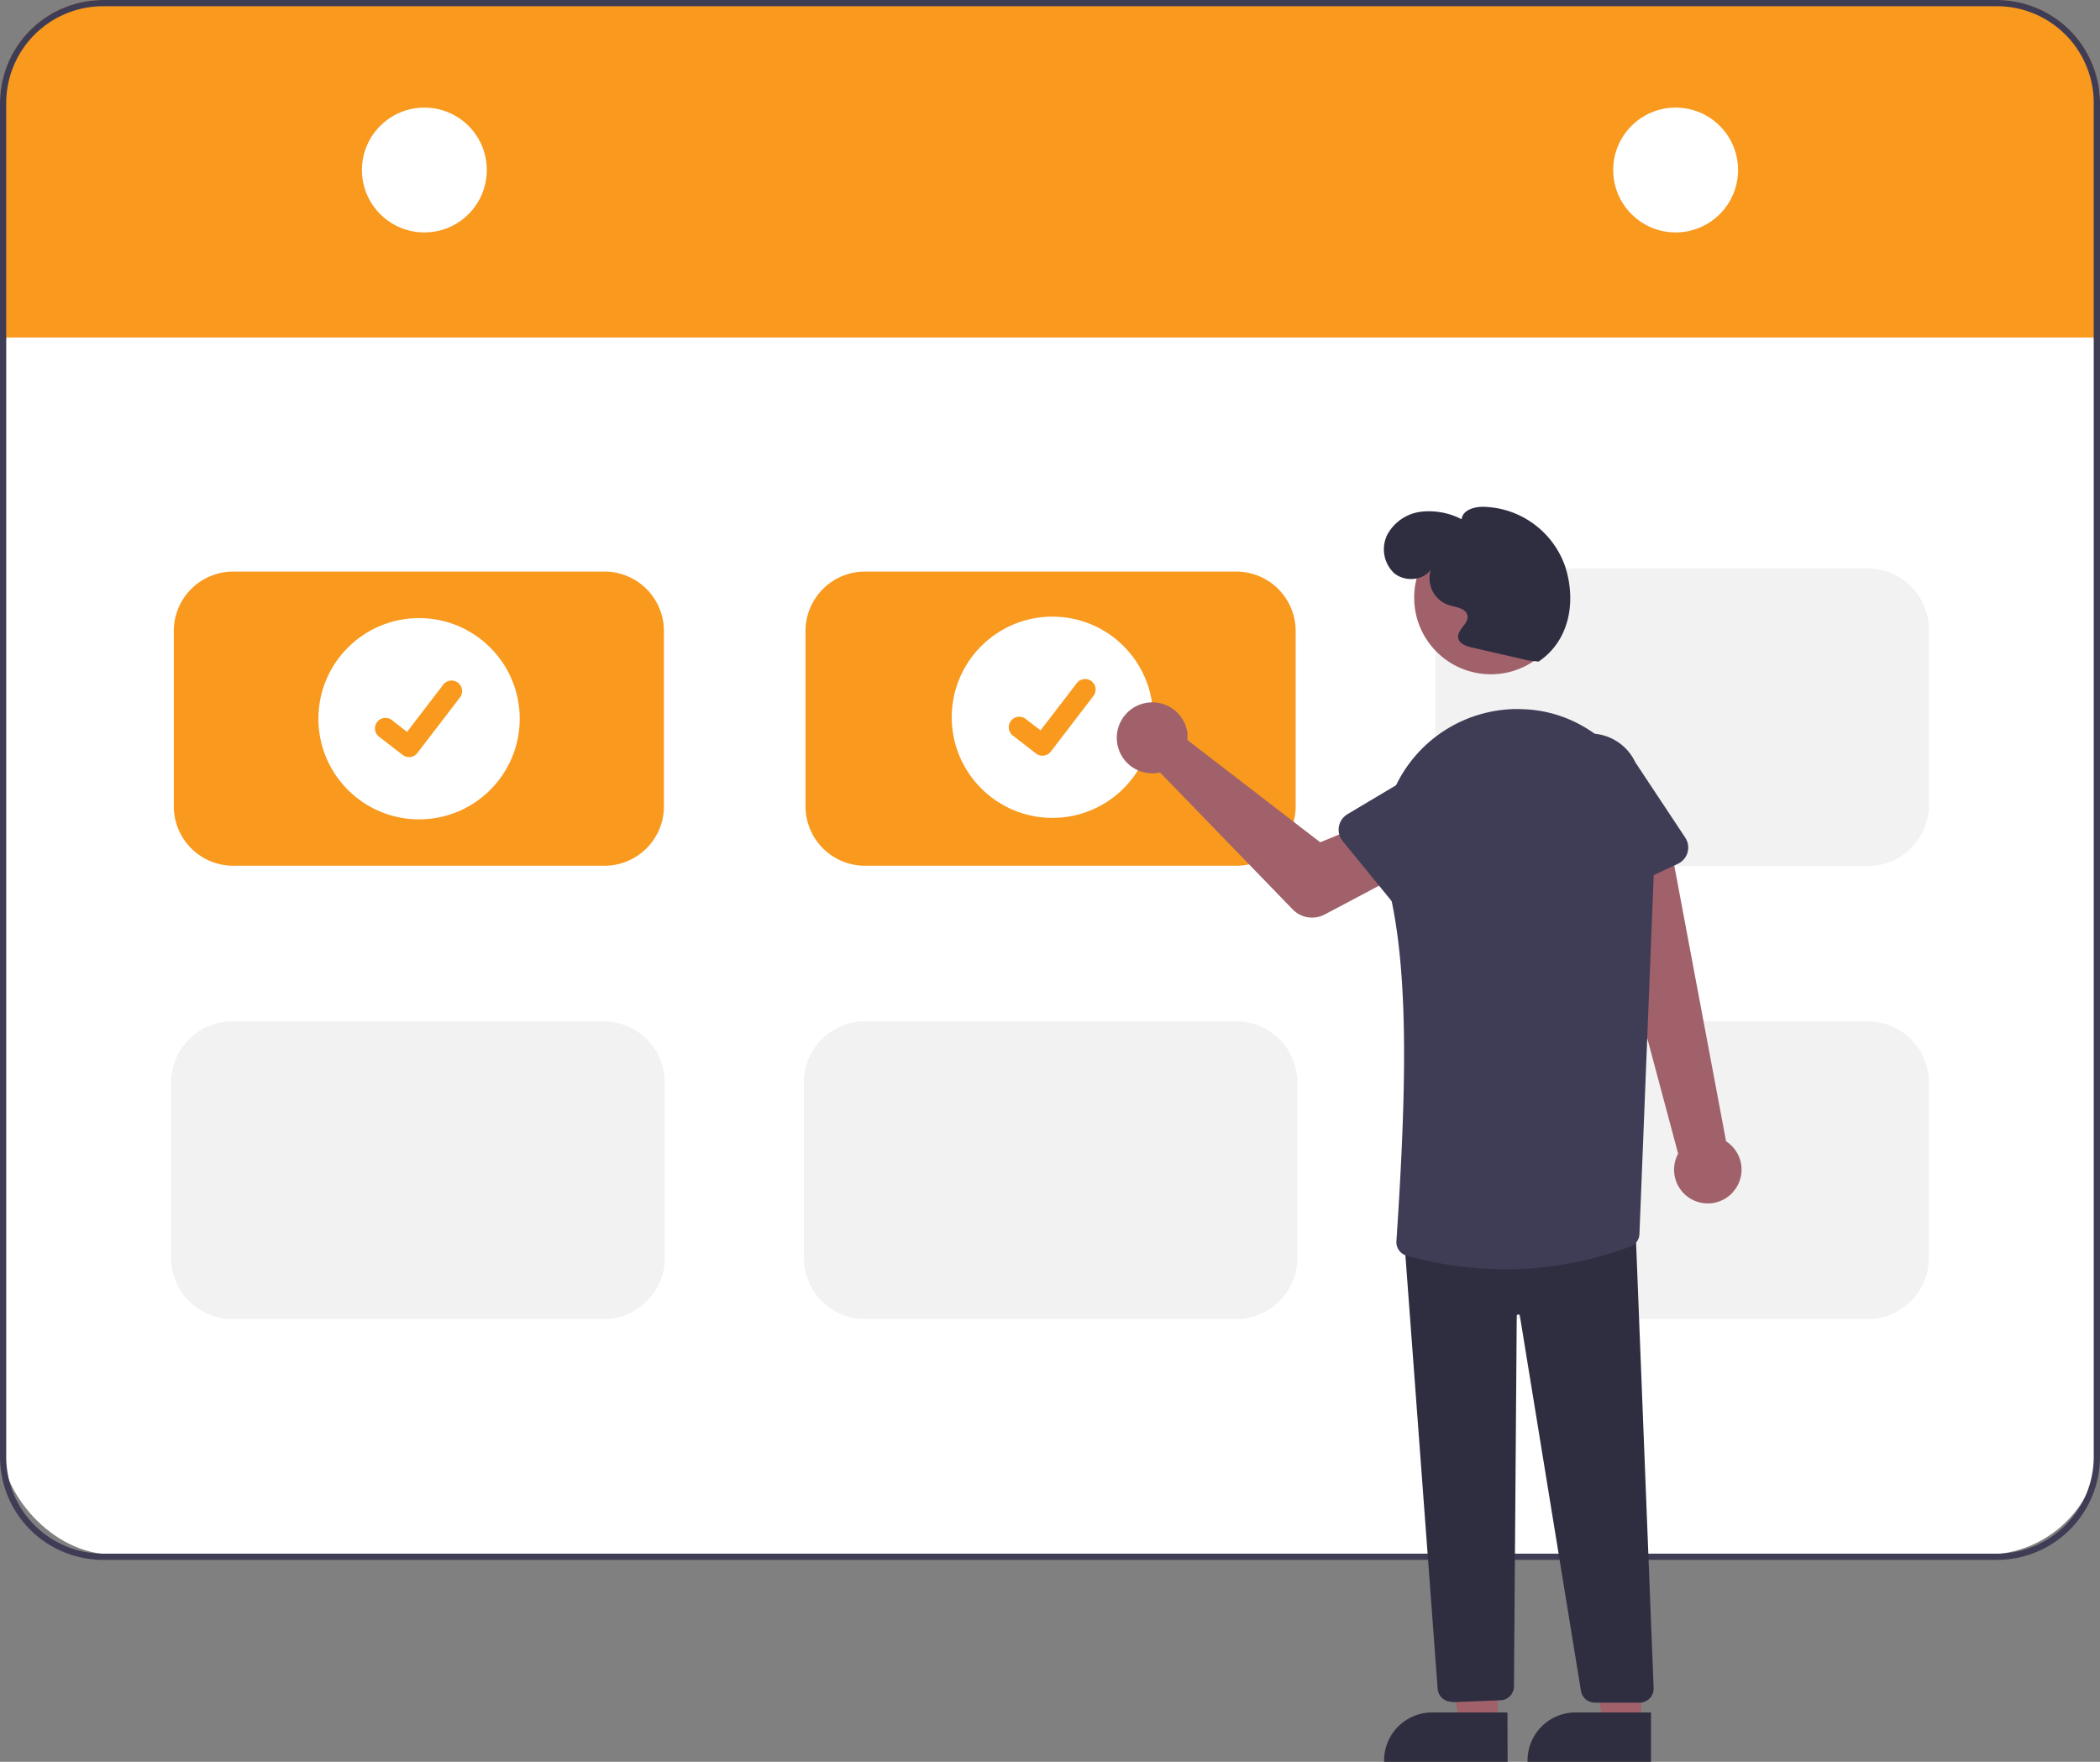 <svg xmlns="http://www.w3.org/2000/svg" viewBox="0 0 459.17 385.3"><rect x="0" y="0" width="459.17" height="385.3" fill="#808080" stroke="none"/><defs><style>.cls-1{fill:#fff;}.cls-2{fill:#f9991e;}.cls-3{fill:#3f3d56;}.cls-4{fill:#f2f2f2;}.cls-5{fill:#a0616a;}.cls-6{fill:#2f2e41;}</style></defs><g id="Layer_2" data-name="Layer 2"><g id="bf4a54d9-4411-43b3-8949-563af8245ce3"><rect class="cls-1" width="459.17" height="339.98" rx="24.88"/><path class="cls-2" d="M459.17,22.51V74.37H457.8v-.56H1.36v.56H0V22.51A22.54,22.54,0,0,1,22.51,0H436.65A22.55,22.55,0,0,1,459.17,22.51Z"/><path class="cls-3" d="M436.65,0H22.51A22.54,22.54,0,0,0,0,22.51V318.62a22.53,22.53,0,0,0,22.51,22.51H436.65a22.54,22.54,0,0,0,22.52-22.51V22.51A22.55,22.55,0,0,0,436.65,0ZM457.8,318.62a21.18,21.18,0,0,1-21.15,21.15H22.51A21.19,21.19,0,0,1,1.36,318.62V22.51A21.19,21.19,0,0,1,22.51,1.36H436.65A21.18,21.18,0,0,1,457.8,22.51Z"/><circle class="cls-1" cx="92.79" cy="37.18" r="13.65"/><circle class="cls-1" cx="366.38" cy="37.18" r="13.65"/><path class="cls-2" d="M132.21,189.33H51a13,13,0,0,1-13-13V138a13,13,0,0,1,13-13h81.17a13,13,0,0,1,13,13v38.37A13,13,0,0,1,132.21,189.33Z"/><path class="cls-2" d="M270.3,189.33H189.13a13,13,0,0,1-13-13V138a13,13,0,0,1,13-13H270.3a13,13,0,0,1,13,13v38.37A13,13,0,0,1,270.3,189.33Z"/><path class="cls-4" d="M270.3,288.46H189.13a13.37,13.37,0,0,1-13.36-13.37V236.73a13.37,13.37,0,0,1,13.36-13.37H270.3a13.39,13.39,0,0,1,13.37,13.37v38.36A13.39,13.39,0,0,1,270.3,288.46Z"/><path class="cls-4" d="M132,288.46H50.77a13.39,13.39,0,0,1-13.36-13.37V236.73a13.39,13.39,0,0,1,13.36-13.37H132a13.39,13.39,0,0,1,13.36,13.37v38.36A13.39,13.39,0,0,1,132,288.46Z"/><path class="cls-4" d="M408.39,288.46H327.22a13.37,13.37,0,0,1-13.36-13.37V236.73a13.37,13.37,0,0,1,13.36-13.37h81.17a13.39,13.39,0,0,1,13.37,13.37v38.36A13.39,13.39,0,0,1,408.39,288.46Z"/><path class="cls-4" d="M408.39,189.41H327.22A13.37,13.37,0,0,1,313.86,176V137.68a13.37,13.37,0,0,1,13.36-13.37h81.17a13.39,13.39,0,0,1,13.37,13.37V176A13.39,13.39,0,0,1,408.39,189.41Z"/><circle class="cls-1" cx="91.63" cy="157.18" r="22.01"/><path class="cls-2" d="M89.44,165.57a2.34,2.34,0,0,1-1.37-.45l0,0-5.18-4a2.3,2.3,0,0,1,2.8-3.65h0L89,160.06l7.92-10.33a2.3,2.3,0,0,1,3.22-.42h0l0,.06,0-.06a2.3,2.3,0,0,1,.43,3.22l-9.32,12.15A2.28,2.28,0,0,1,89.44,165.57Z"/><circle class="cls-1" cx="230.11" cy="156.86" r="22.01"/><path class="cls-2" d="M227.93,165.26a2.29,2.29,0,0,1-1.38-.46l0,0-5.17-4a2.3,2.3,0,0,1,2.79-3.65h0l3.35,2.57,7.92-10.32a2.3,2.3,0,0,1,3.22-.43h0l0,.07,0-.07a2.3,2.3,0,0,1,.43,3.22l-9.31,12.15A2.32,2.32,0,0,1,227.93,165.26Z"/><path class="cls-5" d="M378.87,260.73a7.33,7.33,0,0,0-.46-10.36,7.15,7.15,0,0,0-1-.78L365.09,184l-14.94,5.54,16.78,62.76a7.37,7.37,0,0,0,11.94,8.46Z"/><path class="cls-5" d="M259.62,160.61a8.26,8.26,0,0,1,0,1.22l29.05,22.37,8.24-3.39,6.74,11.77-14,7.41a5.91,5.91,0,0,1-7-1.11l-29-29.95a7.76,7.76,0,1,1,5.87-9.27,7.52,7.52,0,0,1,.15,1Z"/><polygon class="cls-5" points="327.51 377.19 319.14 377.19 315.16 351.75 327.51 351.75 327.51 377.19"/><path class="cls-6" d="M329.64,385.3h-27V385a10.5,10.5,0,0,1,10.5-10.5h16.47Z"/><polygon class="cls-5" points="358.89 377.19 350.53 377.19 346.55 351.75 358.89 351.75 358.89 377.19"/><path class="cls-6" d="M361,385.3h-27V385a10.5,10.5,0,0,1,10.5-10.5H361Z"/><path class="cls-6" d="M317.41,372.16a3.07,3.07,0,0,1-3.06-2.78l-7.29-98,.35,0,50.16-4.12v.36l4,101.55a3.06,3.06,0,0,1-2.95,3.18h-9.95a3.08,3.08,0,0,1-3-2.61l-13.35-82a.35.35,0,0,0-.39-.28.33.33,0,0,0-.29.33l-.61,81a3.07,3.07,0,0,1-2.91,3.05l-10.51.41Z"/><circle class="cls-5" cx="325.97" cy="130.7" r="16.76"/><path class="cls-3" d="M329.21,277.6a82.66,82.66,0,0,1-21.67-3,3.08,3.08,0,0,1-2.21-3.2c2.26-33.9,2.79-60.21-2-78.42a30.59,30.59,0,0,1,2.52-22.42,29.52,29.52,0,0,1,26.16-15.5h0l1.55.06c16.22.83,28.85,15.5,28.17,32.7l-3.26,82a3,3,0,0,1-1.92,2.76A78.06,78.06,0,0,1,329.21,277.6Z"/><path class="cls-3" d="M306.13,199.32l-12.55-15.38a3.93,3.93,0,0,1,.56-5.53,3.72,3.72,0,0,1,.47-.34l17-10.13a10.92,10.92,0,0,1,13.76,17l-13.29,14.58a3.92,3.92,0,0,1-5.55.26,3.16,3.16,0,0,1-.4-.42Z"/><path class="cls-3" d="M345.62,197.39a3.91,3.91,0,0,1-2.16-2.46L337.81,176a10.91,10.91,0,0,1,19.74-9.32l10.93,16.5a3.93,3.93,0,0,1-1.11,5.45,3.53,3.53,0,0,1-.5.28l-18,8.42A3.89,3.89,0,0,1,345.62,197.39Z"/><path class="cls-6" d="M334.25,144.45l-12.42-2.85c-1.28-.29-2.82-.85-3-2.15-.24-1.75,2.28-3,2.05-4.72s-2.52-1.92-4.16-2.42a6.21,6.21,0,0,1-3.87-7.73c-1.77,2.49-5.81,2.71-8.11.68a7.19,7.19,0,0,1-1.36-8.41,9.74,9.74,0,0,1,7.32-4.94,15.47,15.47,0,0,1,8.89,1.65c.18-1.93,2.59-2.71,4.53-2.73A19.4,19.4,0,0,1,342.3,124.1c2.38,7.67.79,16.09-5.88,20.58Z"/></g></g></svg>